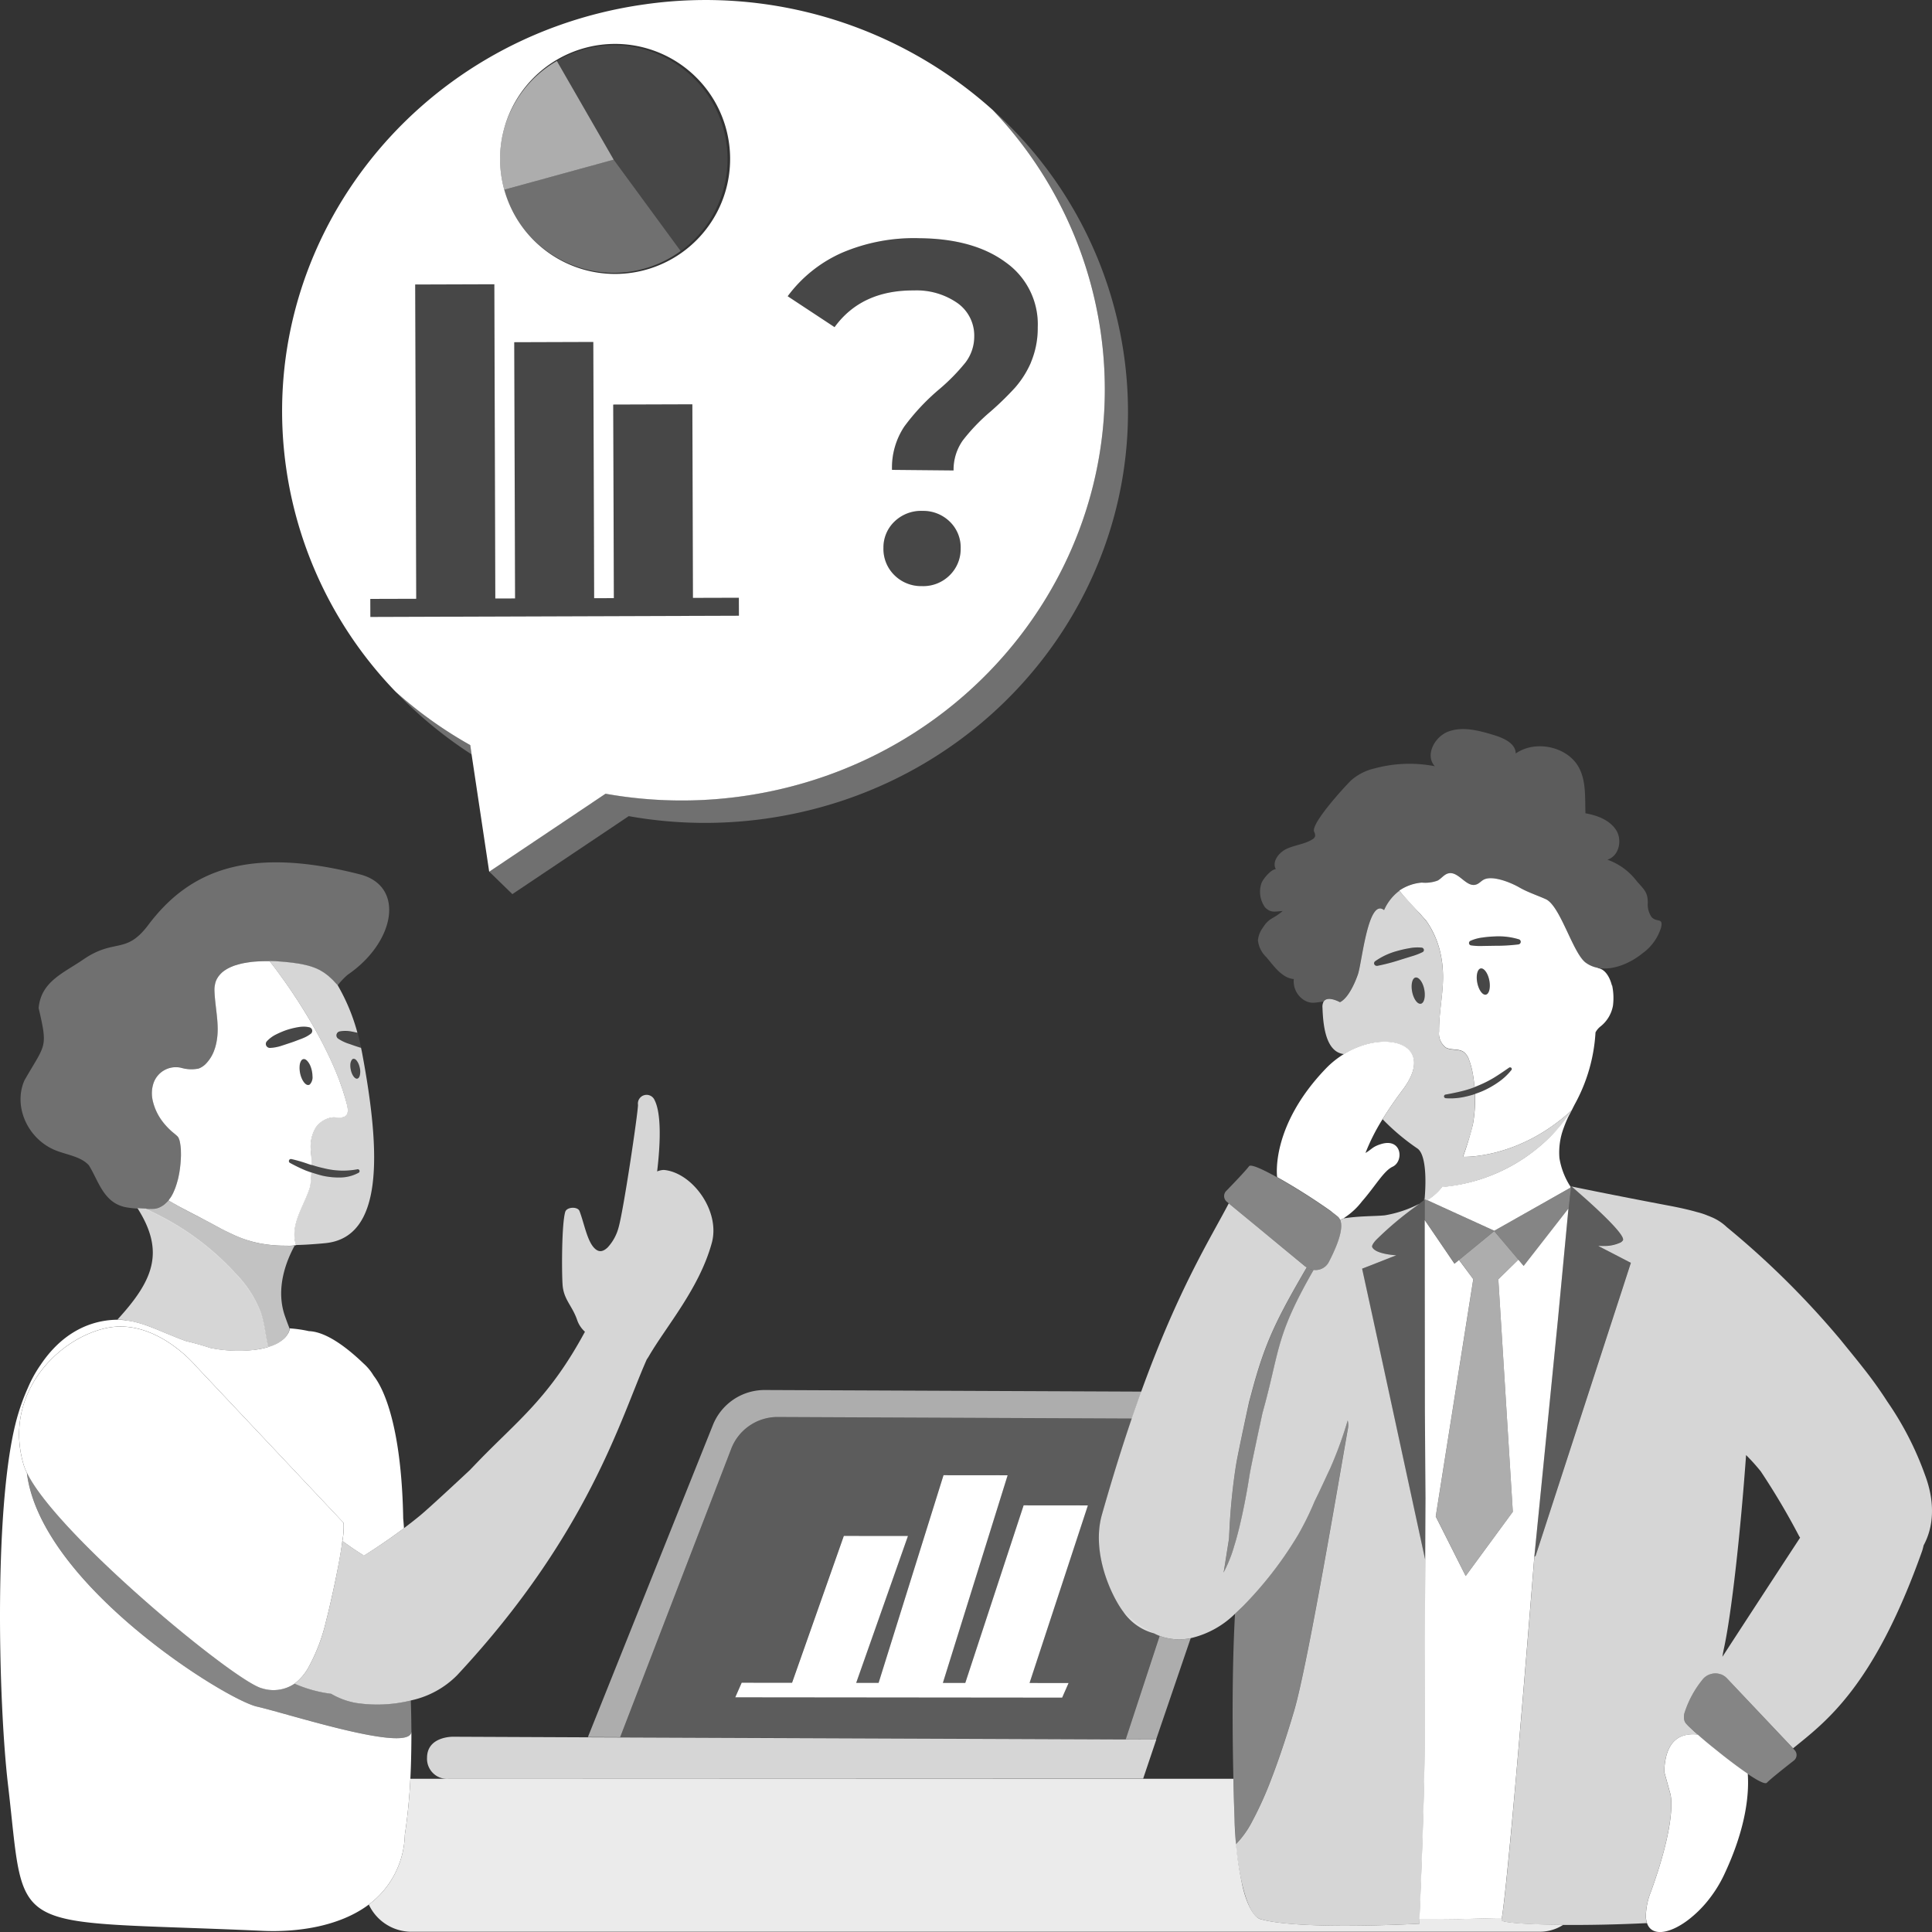 <svg viewBox="0 0 300 300" xmlns="http://www.w3.org/2000/svg"><rect x="0" y="0" width="300" height="300" fill="#333333" stroke="none"/><g fill="#fff"><path d="m 219.82 151.79 c -.52 .1 -.76 1.09 -.53 2.22 s .82 1.95 1.34 1.85 .76 -1.09 .53 -2.22 -.82 -1.95 -1.34 -1.85 z" opacity=".1"/><path d="m 221.09 147.57 a .37 .37 0 0 0 -.32 -.42 h -.01 a 6.54 6.54 0 0 0 -1.92 .09 17.69 17.69 0 0 0 -1.86 .43 10.8 10.8 0 0 0 -3.45 1.59 .41 .41 0 0 0 -.16 .38 .42 .42 0 0 0 .49 .34 29.18 29.18 0 0 0 3.55 -.94 l 1.74 -.53 a 10.06 10.06 0 0 0 1.73 -.66 .39 .39 0 0 0 .21 -.28 z" opacity=".1"/><path d="m 235.85 145.86 a 10.84 10.84 0 0 0 -3.78 -.45 17.26 17.26 0 0 0 -1.9 .17 6.51 6.51 0 0 0 -1.85 .51 .39 .39 0 0 0 -.22 .28 .37 .37 0 0 0 .31 .43 h .01 a 10.08 10.08 0 0 0 1.85 .09 l 1.82 -.03 a 29.17 29.17 0 0 0 3.67 -.21 .43 .43 0 0 0 .33 -.26 .4 .4 0 0 0 -.22 -.52 z" opacity=".1"/><path d="m 227.13 169.39 c -.87 .23 -1.75 .4 -2.66 .56 a .29 .29 0 0 0 .02 .57 10.1 10.1 0 0 0 2.86 -.2 14.41 14.41 0 0 0 1.66 -.45 c .37 -.12 .73 -.25 1.09 -.41 a 14.16 14.16 0 0 0 2.5 -1.39 9.34 9.34 0 0 0 2.07 -1.92 .25 .25 0 0 0 -.04 -.35 l -.01 -.01 a .28 .28 0 0 0 -.32 0 c -.75 .52 -1.48 1.03 -2.25 1.5 a 17.84 17.84 0 0 1 -2.39 1.22 c -.24 .1 -.48 .2 -.72 .29 a 18.13 18.13 0 0 1 -1.81 .59 z" opacity=".1"/><path d="m 229.92 150.38 c -.52 .1 -.76 1.09 -.53 2.22 s .82 1.95 1.34 1.85 .76 -1.09 .53 -2.22 -.83 -1.95 -1.34 -1.85 z" opacity=".1"/><path d="m 233.16 298.14 c .02 -.09 .04 -.2 .06 -.32 q -3.18 .07 -6.78 .17 c -2.15 -.03 -4.14 -.04 -6.01 -.05 -.02 .49 -.03 .77 -.03 .77 s -18.7 1.05 -24.71 -.72 c -1.07 -.32 -2.19 -2.49 -2.81 -5.39 a 53.88 53.88 0 0 1 -1.18 -10.19 c -.06 -1.67 -.13 -3.78 -.18 -6.2 h -127.8 a 87 87 0 0 1 -.86 8.71 13.97 13.97 0 0 1 -5.59 10.82 7.32 7.32 0 0 0 6.43 4.22 h 175.43 a 6.72 6.72 0 0 0 3.62 -1.08 c -5.67 -.05 -9.67 -.34 -9.59 -.74 z" opacity=".9"/><path d="m 170.86 51.19 a 62.95 62.95 0 0 0 -16.7 -34.1 66.74 66.74 0 0 0 -54.15 -16.4 c -35.9 5.08 -60.74 37.52 -55.51 72.43 a 62.79 62.79 0 0 0 16.93 34.29 65.43 65.43 0 0 0 11.59 8.29 l .21 1.46 2.73 18.19 v .01 l 18.07 -12.11 a 67.25 67.25 0 0 0 21.31 .38 c 35.9 -5.1 60.75 -37.53 55.52 -72.44 z m -92.9 -29.82 v -.02 c .03 -.15 .07 -.31 .1 -.46 .06 -.25 .11 -.49 .18 -.74 .02 -.06 .03 -.13 .05 -.2 a 17.86 17.86 0 1 1 -.33 1.43 z m -20.45 74.43 l -.01 -2.8 7.13 -.02 -.16 -48.8 12.29 -.04 .15 48.8 3.07 -.01 -.13 -39.79 12.28 -.04 .13 39.79 3.06 -.01 -.1 -30.06 12.29 -.04 .09 30.06 7.13 -.02 .01 2.79 z m 89.93 -6.45 a 5.8 5.8 0 0 1 -4.28 1.66 5.87 5.87 0 0 1 -4.31 -1.73 5.7 5.7 0 0 1 -1.67 -4.2 5.56 5.56 0 0 1 1.74 -4.12 5.95 5.95 0 0 1 4.35 -1.63 5.89 5.89 0 0 1 4.24 1.7 5.56 5.56 0 0 1 1.66 4.16 5.69 5.69 0 0 1 -1.73 4.16 z m 12.65 -33.08 a 14.94 14.94 0 0 1 -2.49 3.94 47.06 47.06 0 0 1 -3.8 3.7 29.39 29.39 0 0 0 -4.3 4.48 7.86 7.86 0 0 0 -1.43 4.66 l -9.56 -.09 a 11.53 11.53 0 0 1 1.91 -6.73 33.96 33.96 0 0 1 5.43 -5.79 30.49 30.49 0 0 0 4.07 -4.15 6.66 6.66 0 0 0 1.36 -4.02 6.19 6.19 0 0 0 -2.52 -5.15 11.07 11.07 0 0 0 -6.84 -2.02 q -8.14 -.06 -12.33 5.7 l -7.28 -4.8 a 21.09 21.09 0 0 1 8.41 -6.74 28.45 28.45 0 0 1 12.08 -2.27 q 8.44 .08 13.41 3.78 a 11.77 11.77 0 0 1 4.93 10.1 13.65 13.65 0 0 1 -1.06 5.4 z"/><path d="m 61.43 107.41 a 65.66 65.66 0 0 0 11.81 9.74 l -.22 -1.45 a 66.24 66.24 0 0 1 -11.59 -8.29 z" opacity=".3"/><path d="m 115.35 123.62 a 67.33 67.33 0 0 1 -21.32 -.38 l -18.07 12.1 3.6 3.5 18.07 -12.11 a 67.33 67.33 0 0 0 21.32 .38 c 35.89 -5.09 60.74 -37.52 55.51 -72.44 a 63.09 63.09 0 0 0 -20.31 -37.6 62.89 62.89 0 0 1 16.71 34.09 c 5.23 34.94 -19.62 67.37 -55.51 72.46 z" opacity=".3"/><path d="m 143.26 79.33 a 5.94 5.94 0 0 0 -4.35 1.62 5.56 5.56 0 0 0 -1.73 4.13 5.68 5.68 0 0 0 1.66 4.2 5.85 5.85 0 0 0 4.32 1.73 5.76 5.76 0 0 0 4.27 -1.66 5.68 5.68 0 0 0 1.73 -4.17 5.57 5.57 0 0 0 -1.66 -4.16 5.85 5.85 0 0 0 -4.24 -1.69 z" opacity=".1"/><path d="m 141.9 45.11 a 11 11 0 0 1 6.84 2.02 6.15 6.15 0 0 1 2.52 5.15 6.58 6.58 0 0 1 -1.35 4.02 29.8 29.8 0 0 1 -4.07 4.14 34.21 34.21 0 0 0 -5.44 5.79 11.6 11.6 0 0 0 -1.9 6.73 l 9.57 .08 a 7.85 7.85 0 0 1 1.43 -4.66 28.9 28.9 0 0 1 4.3 -4.48 48.25 48.25 0 0 0 3.8 -3.7 14.91 14.91 0 0 0 2.49 -3.93 13.51 13.51 0 0 0 1.06 -5.41 11.77 11.77 0 0 0 -4.92 -10.1 q -4.98 -3.7 -13.42 -3.77 a 28.46 28.46 0 0 0 -12.08 2.27 21.17 21.17 0 0 0 -8.43 6.74 l 7.27 4.81 q 4.19 -5.77 12.33 -5.7 z" opacity=".1"/><path d="m 114.76 95.62 l -57.25 .19 -.01 -2.8 7.12 -.02 -.15 -48.8 12.28 -.04 .16 48.8 3.07 -.01 -.13 -39.79 12.3 -.04 .13 39.79 3.05 -.01 -.1 -30.06 12.29 -.04 .09 30.06 7.14 -.02 z" opacity=".1"/></g><path d="m 107.62 92.83 l -12.29 .04" fill="none"/><g fill="#fff"><path d="m 86.47 9.47 l 8.81 15.32 10.41 14.2 a 17.67 17.67 0 0 0 -7.87 -31.78 17.32 17.32 0 0 0 -11.35 2.27" opacity=".1"/><path d="m 78.29 29.46 a 17.66 17.66 0 0 0 27.4 9.52 l -10.41 -14.2 z" opacity=".3"/><path d="m 86.47 9.47 a 17.66 17.66 0 0 0 -8.18 10.47 c -.02 .07 -.04 .13 -.05 .2 -.07 .24 -.12 .49 -.18 .74 -.03 .16 -.07 .31 -.1 .47 v .01 a 17.75 17.75 0 0 0 .34 8.1 l 16.99 -4.67 z" opacity=".6"/><path d="m 180.07 254.02 l -5.27 16.07 4.72 .02 5.37 -15.73 a 8.76 8.76 0 0 1 -4.82 -.36 z" opacity=".6"/><path d="m 113.5 225.08 a 7.7 7.7 0 0 1 7.16 -5.05 l 55.11 .24 q .74 -2.18 1.47 -4.18 l -58.5 -.25 a 8.65 8.65 0 0 0 -8.05 5.46 l -19.4 48.43 5.01 .02 z" opacity=".6"/><path d="m 113.5 225.09 l -17.2 44.68 78.5 .31 5.26 -16.08 a 17.74 17.74 0 0 1 -5.61 -3.73 c -1.82 -2.4 -5 -9.14 -3.32 -15.1 1.58 -5.6 3.13 -10.52 4.62 -14.9 l -55.11 -.24 a 7.7 7.7 0 0 0 -7.14 5.06 z m 52.44 36.24 l -1.01 2.27 -50.76 -.05 1.01 -2.27 m 53.75 -27.57 l -9.07 27.62 -9.97 -.01 9.07 -27.62 z m -32.5 27.59 l 10.08 -32.28 9.97 .01 -10.08 32.28 m -15.37 -22.87 l 9.97 .01 -8.06 22.85 -9.97 -.01 z" opacity=".2"/><path d="m 174.83 270.1 l -78.51 -.31 -5.01 -.02 -20.91 -.09 s -4.09 -.11 -4.09 3.28 a 3.12 3.12 0 0 0 2.97 3.26 3.17 3.17 0 0 0 .34 0 l 105.78 -.04 h 2.11 l 1.06 -3.15 .98 -2.91 z" opacity=".8"/><path d="m 159.87 261.33 l 6.06 .01 -1 2.27 -50.76 -.05 1 -2.27 7.82 .01 8.04 -22.81 9.96 .01 -8.04 22.81 h 3.48 l 10.08 -32.25 9.96 .01 -10.06 32.25 h 3.48 l 9.06 -27.58 9.98 .01 z"/><path d="m 52.79 160.21 a .64 .64 0 0 0 -.39 .25 .61 .61 0 0 0 .12 .85 l .02 .02 h .01 a 6.69 6.69 0 0 0 1.53 .75 c .52 .17 1.04 .37 1.56 .53 .15 .05 .3 .09 .45 .13 -.17 -.8 -.35 -1.58 -.55 -2.32 -.31 -.08 -.63 -.14 -.94 -.2 a 5.07 5.07 0 0 0 -1.81 -.01 z" opacity=".1"/><path d="m 48.2 165.53 a 2.65 2.65 0 0 0 -.43 -.72 1.27 1.27 0 0 0 -.28 -.26 .55 .55 0 0 0 -.39 -.09 .53 .53 0 0 0 -.32 .23 1.69 1.69 0 0 0 -.25 .8 3.67 3.67 0 0 0 .01 .74 c .01 .13 .04 .27 .06 .41 a 3.97 3.97 0 0 0 .4 1.09 c .27 .5 .62 .8 .94 .74 a .43 .43 0 0 0 .18 -.08 1.61 1.61 0 0 0 .41 -1.31 4.37 4.37 0 0 0 -.32 -1.56 z" opacity=".1"/><path d="m 22.64 187.7 c .43 .01 .88 0 1.33 -.01 a 2.82 2.82 0 0 0 .7 -.16 c .08 -.03 .16 -.07 .23 -.11 a 3.32 3.32 0 0 0 .39 -.22 c .09 -.06 .17 -.12 .26 -.19 q .15 -.13 .3 -.27 a 2.92 2.92 0 0 0 .25 -.26 c .09 -.11 .18 -.23 .26 -.35 .07 -.09 .14 -.18 .2 -.28 a 7.47 7.47 0 0 0 .36 -.66 c .06 -.12 .11 -.25 .16 -.37 s .12 -.27 .17 -.42 .1 -.28 .14 -.42 .09 -.28 .13 -.43 .08 -.28 .12 -.43 .07 -.32 .11 -.48 c .03 -.13 .06 -.26 .08 -.39 .05 -.28 .09 -.55 .13 -.83 .02 -.13 .03 -.26 .04 -.38 .02 -.17 .04 -.34 .05 -.51 .01 -.13 .02 -.25 .03 -.37 .01 -.17 .02 -.34 .02 -.5 0 -.11 .01 -.22 .01 -.33 q 0 -.31 -.01 -.6 v -.16 c -.01 -.24 -.03 -.46 -.06 -.67 -.01 -.07 -.02 -.12 -.03 -.19 -.02 -.14 -.05 -.28 -.07 -.4 -.01 -.06 -.03 -.12 -.04 -.18 a 2.93 2.93 0 0 0 -.1 -.3 c -.02 -.04 -.03 -.09 -.05 -.12 a .93 .93 0 0 0 -.18 -.27 c -.19 -.18 -.4 -.36 -.6 -.52 a 10.28 10.28 0 0 1 -1.12 -1.06 9.05 9.05 0 0 1 -.72 -.88 8.48 8.48 0 0 1 -1.39 -3.02 5.26 5.26 0 0 1 -.1 -.54 5.09 5.09 0 0 1 -.03 -1.06 4.55 4.55 0 0 1 .18 -.99 3.66 3.66 0 0 1 4.37 -2.57 5.62 5.62 0 0 0 2.7 .11 3.08 3.08 0 0 0 1.23 -.86 5.81 5.81 0 0 0 1.14 -1.85 7.79 7.79 0 0 0 .4 -1.41 10.81 10.81 0 0 0 .18 -2.2 c -.03 -1.95 -.45 -3.87 -.5 -5.81 a 4.39 4.39 0 0 1 .03 -.61 c .01 -.06 .02 -.11 .03 -.17 a 3.66 3.66 0 0 1 .09 -.42 c .01 -.05 .03 -.1 .04 -.14 a 3.43 3.43 0 0 1 .21 -.48 c .02 -.03 .03 -.05 .05 -.08 a 3.47 3.47 0 0 1 .24 -.36 c .03 -.04 .07 -.08 .1 -.12 a 4 4 0 0 1 .28 -.3 c .03 -.03 .06 -.06 .08 -.08 a 4.45 4.45 0 0 1 .42 -.33 c .04 -.03 .08 -.05 .11 -.07 q .18 -.12 .38 -.23 c .05 -.03 .1 -.05 .14 -.08 .16 -.08 .31 -.15 .48 -.22 l .05 -.02 c .19 -.08 .38 -.14 .58 -.21 l .14 -.04 c .16 -.05 .33 -.1 .5 -.14 l .14 -.04 c .43 -.1 .89 -.18 1.35 -.24 l .12 -.01 q .33 -.04 .66 -.07 h .05 c .5 -.04 1 -.06 1.5 -.07 h .78 c .45 .01 .9 .02 1.33 .05 l .1 .01 c .18 .01 .36 .02 .54 .04 l .08 .01 c .41 .03 .79 .07 1.15 .11 l .09 .01 c .14 .02 .28 .03 .41 .05 l .14 .02 .33 .05 .12 .02 .4 .06 q .34 .06 .65 .13 l .08 .02 c .18 .04 .35 .08 .51 .12 .09 .02 .17 .05 .25 .07 s .2 .06 .3 .09 c .06 .02 .11 .04 .17 .06 .11 .04 .23 .08 .33 .12 .05 .02 .09 .04 .14 .06 .1 .04 .21 .09 .31 .13 l .12 .06 c .1 .05 .2 .09 .29 .14 .05 .02 .09 .05 .13 .08 .08 .05 .16 .09 .24 .14 .05 .03 .1 .06 .14 .09 .07 .04 .13 .09 .2 .13 l .12 .09 c .06 .05 .13 .09 .19 .14 .04 .03 .08 .06 .11 .09 .06 .05 .12 .1 .17 .14 l .09 .09 c .06 .05 .12 .1 .17 .15 .03 .03 .06 .06 .09 .08 .06 .05 .11 .11 .16 .16 l .04 .04 .2 .2 .06 .06 c .2 .21 .39 .41 .58 .61 l .03 .03 .01 .01 a 11 11 0 0 1 1.57 -1.66 c 7.35 -5.02 8.97 -13.76 1.88 -15.58 -17.22 -4.41 -26.42 -.69 -32.85 7.85 -3.53 4.7 -5.23 1.98 -10.2 5.44 -3.06 2.08 -6.47 3.4 -6.83 7.48 1.47 6.3 1.06 5.51 -2.2 11.21 -1.8 4.07 .53 9.21 4.94 10.92 1.76 .68 3.86 .94 5.06 2.28 1.5 2.39 2.24 5.78 5.68 6.5 a 15.5 15.5 0 0 0 1.89 .22 c .41 .03 .86 .05 1.32 .06 z" opacity=".3"/><path d="m 46.76 161.33 c .13 -.05 .26 -.1 .39 -.16 a 4.88 4.88 0 0 0 1.13 -.65 h .01 a .57 .57 0 0 0 .12 -.14 .56 .56 0 0 0 -.15 -.76 .59 .59 0 0 0 -.21 -.1 3.64 3.64 0 0 0 -.47 -.08 3.86 3.86 0 0 0 -.46 -.02 5.55 5.55 0 0 0 -.89 .09 12.64 12.64 0 0 0 -1.72 .43 13.64 13.64 0 0 0 -1.63 .69 4.88 4.88 0 0 0 -1.44 1.07 .61 .61 0 0 0 -.15 .42 .6 .6 0 0 0 .06 .24 .64 .64 0 0 0 .6 .36 h .01 a 6.75 6.75 0 0 0 1.69 -.31 c .52 -.17 1.05 -.33 1.57 -.5 s 1.02 -.39 1.54 -.58 z" opacity=".1"/><path d="m 55.48 167.47 a .44 .44 0 0 0 .29 -.25 .88 .88 0 0 0 .07 -.14 2.47 2.47 0 0 0 .03 -1.28 c -.02 -.11 -.05 -.21 -.08 -.31 s -.06 -.19 -.1 -.28 a 2.25 2.25 0 0 0 -.25 -.46 1.32 1.32 0 0 0 -.14 -.17 .52 .52 0 0 0 -.44 -.19 .37 .37 0 0 0 -.13 .06 .51 .51 0 0 0 -.11 .12 1.04 1.04 0 0 0 -.16 .37 2.28 2.28 0 0 0 -.05 .51 3.15 3.15 0 0 0 .07 .61 c .17 .86 .62 1.48 1 1.41 z" opacity=".1"/><path d="m 62.86 284.91 a 86.44 86.44 0 0 0 .86 -8.71 c .22 -4.03 .15 -9.22 .16 -7.36 .02 3.53 -19.01 -2.71 -23.98 -3.84 -4.9 -1.11 -33.63 -18.99 -35.73 -36.32 a 8.43 8.43 0 0 1 -.5 -1.22 c -3.23 -10.92 5.23 -19.63 12.86 -21.25 s 13.86 5.87 13.86 5.87 l 22.97 24.39 a 12.62 12.62 0 0 1 -.19 2.82 c 1.01 .73 2.04 1.45 3.1 2.11 .08 .06 .16 .12 .24 .17 2.12 -1.34 4.2 -2.76 6.22 -4.27 -.03 -.48 -.07 -.98 -.12 -1.52 -.32 -17.63 -4.44 -21.87 -4.62 -22.2 a 7.95 7.95 0 0 0 -1.53 -1.85 c -1.78 -1.71 -5.42 -4.93 -8.49 -5.03 a 19.84 19.84 0 0 0 -2.97 -.43 v .05 a .41 .41 0 0 1 -.01 .06 l -.01 .04 c -.01 .03 -.02 .06 -.03 .1 a .18 .18 0 0 1 -.01 .05 c -.02 .06 -.04 .12 -.06 .18 l -.02 .05 c -.02 .05 -.05 .11 -.08 .17 -.01 .03 -.03 .06 -.05 .08 -.03 .05 -.06 .11 -.1 .17 -.02 .03 -.04 .06 -.06 .09 -.05 .07 -.11 .15 -.17 .23 -.01 .01 -.02 .03 -.03 .04 -.08 .09 -.16 .18 -.26 .27 -.03 .03 -.07 .06 -.1 .09 -.07 .06 -.15 .13 -.23 .19 -.04 .03 -.09 .07 -.14 .1 -.09 .07 -.19 .13 -.3 .2 -.05 .03 -.09 .06 -.13 .08 -.15 .09 -.32 .18 -.5 .26 -.04 .02 -.09 .04 -.13 .06 q -.21 .09 -.45 .18 l .05 -.02 c -.02 .01 -.05 .02 -.07 .02 l -.14 .05 -.09 .03 c -.08 .03 -.14 .05 -.22 .08 v -.01 l -.09 .03 c -.08 .02 -.15 .05 -.23 .07 -.2 .05 -.42 .1 -.64 .15 -.1 .02 -.18 .04 -.28 .06 -.24 .04 -.5 .08 -.76 .11 -.11 .01 -.2 .03 -.31 .04 -.38 .04 -.78 .08 -1.21 .1 a 22.32 22.32 0 0 1 -5.47 -.41 c -1.21 -.4 -2.48 -.76 -3.77 -1.06 q -.76 -.27 -1.48 -.56 l -.11 -.04 c -.61 -.25 -1.2 -.49 -1.78 -.73 -1.14 -.48 -2.23 -.93 -3.32 -1.29 -.03 -.01 -.06 -.02 -.09 -.03 -.35 -.11 -.69 -.2 -1.04 -.29 -.09 -.02 -.17 -.05 -.26 -.07 -.32 -.07 -.64 -.12 -.96 -.17 -.12 -.02 -.24 -.05 -.36 -.06 -.3 -.04 -.6 -.05 -.9 -.06 -.2 -.01 -.4 -.03 -.61 -.02 -4.24 .12 -8.49 2.19 -11.73 7.07 -.04 .06 -.08 .11 -.12 .17 l -.04 .06 a 19.71 19.71 0 0 0 -1.76 3.25 33.14 33.14 0 0 0 -1.5 4.02 c -3.91 12.83 -3.1 44.89 -1.6 57.61 2.82 24.04 -.77 20.89 39.59 22.71 5.13 .23 11.79 -.59 16.45 -4.09 a 13.97 13.97 0 0 0 5.58 -10.82 z"/><path d="m 44.1 193.43 c -.19 0 -.37 -.01 -.55 -.01 -.25 -.01 -.5 -.03 -.74 -.04 -.15 -.01 -.3 -.02 -.45 -.03 q -.54 -.05 -1.05 -.12 c -.13 -.02 -.25 -.04 -.37 -.06 -.22 -.04 -.44 -.07 -.65 -.11 -.14 -.03 -.28 -.06 -.42 -.09 -.18 -.04 -.36 -.08 -.54 -.13 -.14 -.04 -.28 -.07 -.41 -.11 -.17 -.05 -.34 -.1 -.51 -.16 -.13 -.04 -.26 -.08 -.39 -.13 q -.26 -.09 -.52 -.19 c -.11 -.04 -.23 -.08 -.34 -.13 q -.41 -.16 -.8 -.34 c -.09 -.04 -.18 -.08 -.27 -.13 -.19 -.09 -.38 -.18 -.58 -.27 -.12 -.06 -.24 -.12 -.37 -.18 l -.5 -.25 c -.13 -.07 -.26 -.14 -.39 -.2 l -.52 -.28 -.46 -.25 -.72 -.39 c -.33 -.18 -.68 -.36 -1.04 -.55 -1.36 -.71 -2.7 -1.38 -4.03 -2.12 -.04 -.02 -.08 -.05 -.12 -.07 -.38 -.21 -.77 -.43 -1.14 -.65 l -.08 -.02 c -.02 .02 -.04 .04 -.06 .07 -.08 .09 -.16 .18 -.25 .26 s -.2 .19 -.3 .27 c -.08 .07 -.17 .13 -.26 .19 a 3.1 3.1 0 0 1 -.39 .22 c -.08 .04 -.15 .08 -.23 .11 a 2.78 2.78 0 0 1 -.7 .16 c -.45 .02 -.9 .02 -1.33 .01 .61 .32 1.23 .62 1.84 .92 a 41.61 41.61 0 0 1 12.2 9.25 17.43 17.43 0 0 1 3.84 6.01 c .57 1.72 .7 3.54 1.13 5.3 v .01 c .16 -.05 .32 -.1 .47 -.15 s .3 -.12 .45 -.18 c .04 -.02 .09 -.04 .13 -.06 .18 -.08 .34 -.17 .5 -.26 .05 -.03 .09 -.06 .13 -.08 .1 -.06 .2 -.13 .3 -.2 l .14 -.1 c .08 -.06 .16 -.13 .23 -.19 .03 -.03 .07 -.06 .1 -.09 a 2.91 2.91 0 0 0 .26 -.27 l .03 -.04 c .06 -.08 .12 -.15 .17 -.23 .02 -.03 .04 -.06 .06 -.09 .04 -.06 .07 -.11 .1 -.17 .02 -.03 .03 -.06 .05 -.08 .03 -.06 .06 -.11 .08 -.17 .01 -.02 .02 -.03 .02 -.05 .03 -.07 .05 -.13 .06 -.18 0 -.02 .01 -.03 .01 -.05 .01 -.04 .02 -.07 .03 -.1 l .01 -.04 c .01 -.03 .01 -.05 .01 -.06 v -.05 c -.26 -.66 -.51 -1.34 -.76 -2.05 -1.43 -4.23 .24 -8.45 1.53 -10.82 h -.31 q -.31 .01 -.61 .01 z" opacity=".7"/><path d="m 19.86 205.08 c .32 .05 .64 .1 .96 .17 .09 .02 .17 .05 .26 .07 .35 .09 .7 .18 1.04 .29 l .09 .03 c 1.09 .35 2.18 .81 3.32 1.29 .58 .24 1.17 .49 1.78 .73 l .11 .04 c .48 .19 .98 .38 1.48 .56 1.29 .3 2.55 .66 3.77 1.06 a 22.37 22.37 0 0 0 5.47 .41 c .43 -.02 .83 -.05 1.21 -.1 .11 -.01 .2 -.03 .31 -.05 .26 -.03 .52 -.07 .76 -.11 .1 -.02 .19 -.04 .28 -.06 .22 -.05 .44 -.09 .64 -.15 .08 -.02 .16 -.05 .23 -.07 l .09 -.03 v -.01 c -.43 -1.76 -.56 -3.58 -1.13 -5.3 a 17.44 17.44 0 0 0 -3.84 -6.01 41.62 41.62 0 0 0 -12.2 -9.25 c -.61 -.31 -1.24 -.6 -1.84 -.92 a .1 .1 0 0 1 .02 0 c -.46 -.01 -.91 -.03 -1.32 -.06 4.3 6.76 2.47 11.21 -3.12 17.3 .12 0 .25 .02 .37 .02 .3 .01 .61 .02 .9 .06 .12 .05 .24 .07 .36 .09 z" opacity=".8"/><path d="m 45.98 193.35 a 5.18 5.18 0 0 1 -.26 -1.37 c -.1 -2.24 1.1 -4.27 1.96 -6.38 a 14.49 14.49 0 0 0 .51 -1.43 c .08 -.74 .14 -1.35 .17 -2.1 -.29 -.1 -.58 -.2 -.87 -.31 a 24.81 24.81 0 0 1 -2.41 -1.16 l -.04 -.02 a .32 .32 0 0 1 .21 -.6 22.39 22.39 0 0 1 2.61 .76 c .17 .06 .34 .11 .52 .16 0 -.39 -.01 -.82 -.03 -1.33 -.03 -.27 -.05 -.55 -.07 -.82 a 5.78 5.78 0 0 1 .8 -3.73 3.84 3.84 0 0 1 2.25 -1.46 c .81 -.19 1.75 .25 2.39 -.32 .49 -.43 .24 -1.43 .1 -1.95 -.17 -.66 -.38 -1.33 -.6 -2.02 q -.27 -.81 -.58 -1.65 c -.56 -1.47 -1.23 -2.98 -1.98 -4.5 -.05 -.09 -.09 -.18 -.13 -.27 s -.1 -.19 -.14 -.28 q -.42 -.83 -.87 -1.66 c -1.03 -1.91 -2.17 -3.8 -3.34 -5.61 -.18 -.28 -.37 -.56 -.55 -.84 q -1.01 -1.52 -2.04 -2.93 c -.57 -.79 -1.15 -1.56 -1.72 -2.28 h -.78 c -.5 .01 -1.01 .03 -1.51 .07 h -.05 c -.22 .02 -.44 .04 -.66 .07 l -.12 .02 c -.46 .06 -.92 .14 -1.35 .24 l -.14 .04 c -.17 .04 -.34 .09 -.5 .14 l -.14 .04 c -.2 .06 -.4 .13 -.58 .21 l -.05 .02 a 5.25 5.25 0 0 0 -.48 .22 c -.05 .03 -.1 .05 -.15 .08 -.13 .07 -.26 .15 -.38 .23 -.04 .02 -.08 .05 -.11 .07 a 4.91 4.91 0 0 0 -.42 .33 c -.03 .03 -.06 .06 -.08 .08 a 4.01 4.01 0 0 0 -.28 .3 c -.03 .04 -.07 .08 -.1 .12 a 3.65 3.65 0 0 0 -.24 .36 c -.02 .03 -.03 .05 -.05 .08 a 3.37 3.37 0 0 0 -.21 .48 c -.02 .05 -.03 .09 -.04 .14 a 3.66 3.66 0 0 0 -.09 .42 c -.01 .06 -.02 .11 -.03 .17 a 4.09 4.09 0 0 0 -.03 .61 c .06 1.94 .47 3.87 .5 5.81 a 10.74 10.74 0 0 1 -.18 2.2 7.79 7.79 0 0 1 -.4 1.41 5.81 5.81 0 0 1 -1.14 1.85 3.08 3.08 0 0 1 -1.23 .86 5.61 5.61 0 0 1 -2.7 -.11 3.66 3.66 0 0 0 -4.37 2.57 4.67 4.67 0 0 0 -.18 .99 5.09 5.09 0 0 0 .03 1.06 5.29 5.29 0 0 0 .1 .54 8.48 8.48 0 0 0 1.39 3.02 9.62 9.62 0 0 0 .72 .88 10.19 10.19 0 0 0 1.12 1.06 c .21 .17 .41 .34 .6 .52 a .98 .98 0 0 1 .18 .27 c .02 .04 .03 .08 .05 .12 .04 .1 .07 .2 .1 .3 .02 .06 .03 .11 .04 .18 .03 .12 .05 .26 .07 .4 .01 .06 .02 .12 .03 .19 .03 .21 .05 .43 .06 .67 v .16 q .01 .29 .01 .6 c 0 .11 0 .22 -.01 .32 0 .17 -.01 .33 -.02 .5 -.01 .12 -.02 .25 -.03 .37 -.01 .17 -.03 .34 -.05 .51 -.01 .13 -.03 .25 -.04 .38 -.04 .27 -.08 .55 -.13 .83 -.02 .13 -.06 .26 -.08 .39 -.03 .16 -.07 .33 -.11 .49 -.04 .14 -.08 .29 -.12 .43 s -.08 .29 -.13 .43 -.09 .28 -.14 .42 -.11 .28 -.17 .42 -.1 .25 -.16 .37 q -.16 .34 -.36 .66 c -.06 .1 -.13 .19 -.2 .28 s -.12 .18 -.19 .27 c .4 .24 .81 .47 1.21 .69 .04 .02 .08 .05 .12 .07 1.33 .73 2.68 1.4 4.03 2.12 .36 .19 .7 .37 1.04 .55 l .72 .39 .46 .25 c .18 .09 .35 .19 .52 .28 .13 .07 .26 .14 .39 .2 .17 .09 .33 .17 .5 .25 l .37 .18 c .19 .09 .39 .18 .58 .27 .09 .04 .18 .09 .27 .13 q .4 .18 .8 .34 c .11 .05 .22 .09 .34 .13 .17 .07 .34 .13 .52 .19 .13 .04 .26 .09 .39 .13 .17 .05 .34 .1 .51 .15 .14 .04 .27 .08 .41 .11 .18 .05 .36 .09 .54 .13 l .42 .09 c .21 .04 .43 .08 .65 .11 .12 .02 .24 .04 .37 .06 q .51 .07 1.05 .12 c .14 .01 .3 .02 .45 .03 .24 .02 .48 .03 .74 .04 .18 .01 .37 .01 .55 .01 .24 0 .49 .01 .75 .01 a 6.73 6.73 0 0 0 1.12 -.09 z m 2.13 -24.96 a .43 .43 0 0 1 -.18 .08 c -.32 .06 -.66 -.24 -.94 -.74 a 3.95 3.95 0 0 1 -.39 -1.09 c -.03 -.14 -.05 -.27 -.06 -.41 a 3.67 3.67 0 0 1 -.01 -.74 1.69 1.69 0 0 1 .25 -.8 .53 .53 0 0 1 .32 -.23 .55 .55 0 0 1 .39 .09 1.27 1.27 0 0 1 .28 .26 2.65 2.65 0 0 1 .43 .72 4.37 4.37 0 0 1 .32 1.56 1.62 1.62 0 0 1 -.41 1.3 z m -4.47 -5.98 a 6.75 6.75 0 0 1 -1.69 .31 h -.01 a .64 .64 0 0 1 -.6 -.36 .6 .6 0 0 1 -.06 -.24 .61 .61 0 0 1 .15 -.42 4.89 4.89 0 0 1 1.44 -1.07 13.64 13.64 0 0 1 1.63 -.69 12.64 12.64 0 0 1 1.72 -.43 5.55 5.55 0 0 1 .89 -.09 3.86 3.86 0 0 1 .46 .02 3.64 3.64 0 0 1 .47 .08 .59 .59 0 0 1 .21 .1 .55 .55 0 0 1 .15 .16 .55 .55 0 0 1 -.01 .6 .57 .57 0 0 1 -.12 .14 h -.01 a 4.88 4.88 0 0 1 -1.13 .65 c -.13 .06 -.26 .11 -.39 .16 -.52 .19 -1.03 .4 -1.55 .57 s -1.02 .34 -1.55 .51 z"/><path d="m 52.41 152.95 c -.2 -.2 -.39 -.4 -.58 -.61 l -.06 -.06 c -.06 -.07 -.13 -.13 -.2 -.2 l -.04 -.04 -.17 -.16 c -.03 -.03 -.06 -.06 -.09 -.08 -.06 -.05 -.11 -.1 -.17 -.16 l -.09 -.08 c -.06 -.05 -.12 -.1 -.18 -.14 -.04 -.03 -.07 -.06 -.11 -.09 -.06 -.05 -.13 -.09 -.19 -.14 -.04 -.03 -.08 -.06 -.12 -.09 -.06 -.04 -.13 -.09 -.2 -.13 -.05 -.03 -.09 -.06 -.14 -.09 -.08 -.05 -.16 -.09 -.24 -.14 -.04 -.03 -.09 -.05 -.13 -.08 -.09 -.05 -.19 -.1 -.29 -.14 -.04 -.02 -.08 -.04 -.12 -.06 -.1 -.05 -.2 -.09 -.31 -.13 -.05 -.02 -.09 -.04 -.14 -.06 -.1 -.04 -.22 -.08 -.33 -.12 -.06 -.02 -.11 -.04 -.17 -.06 -.09 -.03 -.2 -.06 -.3 -.09 -.08 -.02 -.16 -.05 -.25 -.07 -.16 -.04 -.34 -.08 -.51 -.12 -.03 -.01 -.05 -.01 -.08 -.02 q -.31 -.07 -.65 -.13 c -.12 -.02 -.26 -.04 -.4 -.06 l -.13 -.02 c -.11 -.02 -.22 -.03 -.33 -.05 l -.14 -.02 c -.13 -.02 -.27 -.03 -.41 -.05 l -.09 -.01 c -.36 -.04 -.75 -.08 -1.15 -.11 l -.08 -.01 c -.18 -.01 -.36 -.03 -.54 -.04 l -.1 -.01 c -.43 -.03 -.88 -.04 -1.33 -.05 .57 .73 1.14 1.49 1.72 2.28 .68 .94 1.37 1.92 2.04 2.93 .19 .28 .37 .56 .55 .84 1.18 1.81 2.31 3.7 3.34 5.61 q .45 .83 .87 1.66 c .05 .09 .1 .18 .14 .28 s .09 .18 .13 .27 c .75 1.52 1.42 3.03 1.98 4.5 q .32 .83 .58 1.65 c .23 .68 .43 1.36 .6 2.02 .13 .52 .38 1.52 -.1 1.95 -.64 .57 -1.58 .13 -2.39 .32 a 3.84 3.84 0 0 0 -2.25 1.46 5.77 5.77 0 0 0 -.8 3.73 c .02 .27 .04 .55 .07 .82 .02 .51 .02 .94 .03 1.33 l .08 .02 a 18.9 18.9 0 0 0 1.92 .52 11.97 11.97 0 0 0 5.07 .16 h .01 a .29 .29 0 0 1 .2 .55 6.07 6.07 0 0 1 -2.74 .71 11.77 11.77 0 0 1 -2.8 -.27 c -.57 -.14 -1.12 -.31 -1.67 -.49 l -.1 -.03 c -.03 .76 -.1 1.36 -.17 2.1 a 14.49 14.49 0 0 1 -.51 1.43 c -.86 2.11 -2.06 4.14 -1.96 6.38 a 5.22 5.22 0 0 0 .26 1.37 c .73 -.02 1.46 -.05 2.18 -.1 s 1.43 -.1 2.14 -.17 h .01 c .07 -.01 .13 -.01 .2 -.02 9.06 -.86 8.7 -13.8 5.75 -29.52 -.05 -.28 -.11 -.54 -.17 -.81 -.15 -.04 -.3 -.09 -.45 -.14 -.52 -.16 -1.04 -.36 -1.56 -.53 a 6.69 6.69 0 0 1 -1.53 -.75 l -.01 -.01 a .61 .61 0 0 1 -.16 -.85 l .01 -.02 a .66 .66 0 0 1 .39 -.25 5.09 5.09 0 0 1 1.81 .01 c .32 .06 .63 .13 .94 .2 a 30.44 30.44 0 0 0 -3.1 -7.44 z m 2.05 12.01 a 1.04 1.04 0 0 1 .16 -.37 .51 .51 0 0 1 .11 -.12 .37 .37 0 0 1 .13 -.06 .52 .52 0 0 1 .44 .19 1.32 1.32 0 0 1 .14 .17 2.25 2.25 0 0 1 .25 .46 c .04 .09 .07 .18 .1 .28 s .06 .2 .08 .31 a 2.47 2.47 0 0 1 -.03 1.28 .88 .88 0 0 1 -.07 .14 .44 .44 0 0 1 -.29 .25 c -.38 .07 -.84 -.55 -1.01 -1.39 a 3.15 3.15 0 0 1 -.07 -.61 2.28 2.28 0 0 1 .05 -.53 z" opacity=".8"/><path d="m 55.8 181.84 a .3 .3 0 0 1 -.14 .3 6.09 6.09 0 0 1 -2.74 .71 11.3 11.3 0 0 1 -2.79 -.27 c -.57 -.13 -1.13 -.3 -1.67 -.48 -.03 -.01 -.07 -.03 -.1 -.04 -.29 -.1 -.58 -.19 -.86 -.3 a 24.51 24.51 0 0 1 -2.41 -1.17 l -.04 -.02 a .32 .32 0 0 1 -.14 -.43 .33 .33 0 0 1 .34 -.17 22.09 22.09 0 0 1 2.62 .76 c .17 .05 .34 .1 .51 .16 .03 .01 .05 .01 .08 .02 a 19.28 19.28 0 0 0 1.92 .52 11.86 11.86 0 0 0 5.07 .16 h .01 a .3 .3 0 0 1 .34 .25 z" opacity=".1"/><path d="m 55.25 264.42 a 11.67 11.67 0 0 1 -3.83 -1.42 20.29 20.29 0 0 1 -5.67 -1.57 5.84 5.84 0 0 1 -5.03 .73 c -4.1 -.93 -31.9 -23.86 -36.54 -33.49 2.1 17.34 30.82 35.22 35.72 36.33 4.97 1.12 24 7.36 23.98 3.85 -.01 -1.86 -.04 -3.45 -.09 -4.81 a 21.94 21.94 0 0 1 -8.54 .38 z" opacity=".4"/><path d="m 56.26 241.39 c -1.06 -.67 -2.09 -1.38 -3.1 -2.11 -.17 1.28 -.47 3.1 -.99 5.67 -.3 1.47 -.67 3.17 -1.14 5.17 -.13 .54 -.26 1.06 -.39 1.56 a 28.01 28.01 0 0 1 -2.8 7.34 8.12 8.12 0 0 1 -2.1 2.42 20.29 20.29 0 0 0 5.68 1.57 11.67 11.67 0 0 0 3.84 1.42 21.94 21.94 0 0 0 8.54 -.38 l .1 -.03 a 14.25 14.25 0 0 0 7.06 -3.87 c 20.46 -21.94 25.43 -39.98 29.47 -49.06 .1 -.14 .21 -.31 .33 -.51 2.72 -4.68 7.84 -10.53 9.77 -17.59 1.35 -4.95 -3.03 -10.9 -7.41 -11.32 a 2.77 2.77 0 0 0 -1.08 .23 c .52 -4.33 .67 -8.97 -.39 -11.06 a 1.35 1.35 0 0 0 -2.58 .73 c -.04 1.5 -2.28 16.62 -3.05 19.15 a 7.3 7.3 0 0 1 -1.66 2.98 c -.78 .74 -1.44 .78 -2.12 .05 -1.09 -1.17 -1.53 -3.8 -2.25 -5.69 -.28 -.74 -1.98 -.67 -2.22 .12 -.56 1.9 -.55 9.14 -.42 11.21 .14 2.41 1.48 3.28 2.27 5.58 a 4.3 4.3 0 0 0 1.21 1.82 c -5.57 10.32 -10.44 13.78 -16.65 20.21 l -1.24 1.29 s -6.25 5.85 -7.77 7.09 q -1.2 .98 -2.44 1.91 c -2.02 1.52 -4.1 2.93 -6.22 4.27 -.09 -.06 -.16 -.12 -.25 -.17 z" opacity=".8"/><path d="m 40.71 262.17 a 5.85 5.85 0 0 0 5.03 -.73 8.12 8.12 0 0 0 2.1 -2.42 28.01 28.01 0 0 0 2.8 -7.34 c .13 -.5 .26 -1.01 .39 -1.56 .47 -2 .84 -3.7 1.14 -5.17 .53 -2.57 .83 -4.39 .99 -5.67 a 12.5 12.5 0 0 0 .19 -2.82 l -22.96 -24.37 s -6.24 -7.49 -13.86 -5.87 -16.09 10.32 -12.85 21.25 a 8.19 8.19 0 0 0 .5 1.22 c 4.64 9.62 32.43 32.55 36.53 33.48 z"/><path d="m 243.55 187.64 l -6.96 8.93 -.82 -.97 -3.11 3.05 2.25 36.1 -7.32 9.97 -4.65 -9.24 5.83 -36.85 -2.21 -2.98 -.71 .58 -4.54 -6.66 a .91 .91 0 0 0 -.08 -.11 l .03 29.74 .08 13.41 s -.11 28.55 -.13 38.23 c 0 1.6 -.03 3.44 -.07 5.38 -.17 8.39 -.61 18.86 -.73 21.74 1.87 0 3.86 .02 6.01 .05 q 3.6 -.1 6.78 -.17 c .45 -2.73 1.3 -11.66 2.18 -21.61 1.4 -15.94 2.87 -34.52 2.87 -34.52 l 3.65 -36.66 1.32 -13.92 z"/><path d="m 240.02 139.62 c -1.34 -.6 -2.84 -1.09 -4.1 -1.82 -1.3 -.75 -4.05 -1.87 -5.44 -1.25 -.45 .2 -.76 .63 -1.23 .79 -1.56 .56 -2.75 -2.12 -4.36 -1.72 -.65 .16 -1.06 .79 -1.64 1.11 a 5.48 5.48 0 0 1 -2.47 .32 7.13 7.13 0 0 0 -3.51 1.25 c 1.35 1.63 3.37 3.73 3.45 3.83 .25 .3 .67 .74 .79 .91 a 13.69 13.69 0 0 1 .92 1.52 14.03 14.03 0 0 1 1.08 2.77 16.34 16.34 0 0 1 .54 3.44 v .04 a 18.59 18.59 0 0 1 0 1.89 q -.02 .51 -.07 1.04 c -.19 2.15 -.54 4.28 -.52 6.43 a 2.73 2.73 0 0 0 1.04 2.48 c .82 .46 1.96 .15 2.75 .67 a 2.52 2.52 0 0 1 .87 1.26 11.7 11.7 0 0 1 .54 1.95 c .12 .62 .21 1.29 .27 1.97 .01 .1 .02 .2 .03 .3 .24 -.09 .48 -.19 .72 -.29 a 17.8 17.8 0 0 0 2.39 -1.22 c .76 -.47 1.5 -.98 2.25 -1.5 a .28 .28 0 0 1 .32 0 .25 .25 0 0 1 .06 .35 l -.01 .01 a 9.34 9.34 0 0 1 -2.07 1.92 14.16 14.16 0 0 1 -2.5 1.39 c -.36 .15 -.72 .28 -1.09 .41 a 21.36 21.36 0 0 1 -.33 4.79 q -.64 2.52 -1.52 4.97 s 8.64 .4 16.89 -7.25 q .22 -.45 .46 -.91 a 26.26 26.26 0 0 0 3.22 -11.16 2.89 2.89 0 0 1 .72 -.88 5.3 5.3 0 0 0 1.99 -3.27 9.45 9.45 0 0 0 -.14 -3.2 l -.01 .12 c -.37 -1.5 -1.14 -2.58 -2.13 -2.74 a .38 .38 0 0 1 -.1 -.06 4.55 4.55 0 0 1 -1.84 -.79 c -2.01 -1.46 -3.95 -8.86 -6.22 -9.87 z m -9.29 14.83 c -.52 .1 -1.12 -.73 -1.34 -1.85 s .02 -2.12 .53 -2.22 1.12 .73 1.34 1.85 -.02 2.12 -.54 2.22 z m 5.38 -8.06 a .43 .43 0 0 1 -.33 .26 h -.01 a 29.16 29.16 0 0 1 -3.67 .21 l -1.82 .03 a 10.08 10.08 0 0 1 -1.85 -.09 .37 .37 0 0 1 -.32 -.42 v -.01 a .39 .39 0 0 1 .22 -.28 6.51 6.51 0 0 1 1.85 -.51 17.26 17.26 0 0 1 1.9 -.17 10.85 10.85 0 0 1 3.78 .45 .4 .4 0 0 1 .26 .5 z"/><path d="m 243.86 184.25 l -.01 .18 -11.75 6.64 -.04 .02 -.03 .02 -5.79 -2.64 -4.62 -2.11 a 8.41 8.41 0 0 0 2.3 -2.05 c .05 0 .1 -.01 .15 -.01 a 27.05 27.05 0 0 0 19.75 -11.5 20.36 20.36 0 0 0 -1.01 2.34 10.77 10.77 0 0 0 -.66 4.7 11.52 11.52 0 0 0 1.7 4.4 s .01 0 .01 .01 z"/><path d="m 207.54 155.36 a 5.14 5.14 0 0 1 .52 .24 c 1.35 -.66 2.39 -3.15 2.8 -4.36 .63 -1.85 1.58 -11.92 4.06 -9.94 a 7.49 7.49 0 0 1 2.35 -2.99 c .07 -.05 .15 -.1 .23 -.15 a 6.19 6.19 0 0 1 3.29 -1.11 5.45 5.45 0 0 0 2.47 -.32 c .59 -.32 .99 -.95 1.64 -1.11 1.61 -.4 2.8 2.28 4.36 1.72 .46 -.17 .78 -.59 1.23 -.79 1.39 -.62 4.13 .5 5.44 1.25 1.26 .72 2.77 1.22 4.1 1.82 2.28 1.01 4.21 8.42 6.2 9.88 a 4.55 4.55 0 0 0 1.84 .79 c 2.31 .45 5.03 -.68 6.95 -2.24 a 7.73 7.73 0 0 0 2.91 -4.02 c .37 -1.62 -.69 -.73 -1.48 -1.64 a 3.39 3.39 0 0 1 -.58 -2.18 c 0 -1.84 -.69 -2.13 -1.86 -3.57 a 9.88 9.88 0 0 0 -4.41 -3.15 c 1.81 -.56 2.34 -3.03 1.36 -4.58 s -2.91 -2.3 -4.77 -2.62 c -.09 -2.41 .13 -4.95 -1.01 -7.09 -1.73 -3.25 -6.71 -4.37 -9.82 -2.2 -.01 -1.57 -1.87 -2.4 -3.42 -2.87 -2.26 -.68 -4.71 -1.35 -6.95 -.57 s -3.76 3.73 -2.19 5.42 a 20.61 20.61 0 0 0 -9.28 .32 8.36 8.36 0 0 0 -3.73 1.88 c -1 .98 -6.25 6.7 -5.74 7.96 a 1.19 1.19 0 0 1 .16 .71 .94 .94 0 0 1 -.46 .51 c -1.18 .73 -2.65 .85 -3.91 1.42 s -2.37 2.01 -1.73 3.19 c -.71 -.01 -2 1.5 -2.24 2.2 a 4.15 4.15 0 0 0 .57 3.73 c .87 .87 1.46 .65 2.73 .56 -1.47 1.29 -2.09 1 -3.11 2.64 a 3.86 3.86 0 0 0 -.73 1.92 4.25 4.25 0 0 0 1.31 2.61 c 1.16 1.37 2.42 3.24 4.26 3.4 a 3.45 3.45 0 0 0 1.6 3.27 c 1.14 .69 1.93 .31 3 .23 .41 -.69 1.42 -.42 2.04 -.17 z" opacity=".2"/><path d="m 298.91 229.02 a 48.92 48.92 0 0 0 -5.84 -11.37 63.43 63.43 0 0 0 -3.8 -5.3 c -1.18 -1.51 -2.29 -2.84 -3.44 -4.27 a 133.7 133.7 0 0 0 -17.7 -17.54 7.82 7.82 0 0 0 -2.5 -1.6 c -.05 -.02 -.09 -.04 -.14 -.06 -.09 -.04 -.17 -.07 -.26 -.1 a 11.02 11.02 0 0 0 -1.69 -.56 c -1.21 -.35 -2.69 -.69 -4.57 -1.04 -8.82 -1.67 -14.24 -2.8 -14.92 -2.94 l .24 .21 .17 .15 1.86 1.64 c 2.33 2.09 5.5 5.1 5.7 6.12 a .34 .34 0 0 1 -.01 .23 1.1 1.1 0 0 1 -.35 .33 5.95 5.95 0 0 1 -2.75 .55 c -.44 0 -.75 -.01 -.75 -.01 l .91 .47 1.82 .94 2.35 1.22 -1.48 4.57 -.2 .61 -1.97 6.05 -11.15 34.3 -.18 .09 s -1.46 18.58 -2.87 34.51 c -.87 9.95 -1.72 18.87 -2.18 21.61 -.02 .12 -.04 .22 -.06 .32 -.08 .4 3.92 .7 9.59 .75 3.81 .03 8.38 -.05 12.99 -.28 a 3.67 3.67 0 0 1 -.17 -1.04 10.64 10.64 0 0 1 .78 -3.81 c 4.28 -11.81 3 -15.3 3 -15.3 l -.92 -3.33 c .06 -2.6 .79 -4.95 3 -5.63 a 5.31 5.31 0 0 1 2.21 -.15 c -.29 -.26 -.57 -.5 -.81 -.73 -.13 -.12 -.24 -.23 -.35 -.33 -.28 -.26 -.5 -.49 -.66 -.67 a 1.29 1.29 0 0 1 -.3 -.67 2.52 2.52 0 0 1 .03 -.88 15.64 15.64 0 0 1 2.77 -5.2 2.47 2.47 0 0 1 1.41 -.95 2.44 2.44 0 0 1 .88 -.08 2.57 2.57 0 0 1 .48 .1 c .07 .02 .13 .04 .2 .06 a 2.53 2.53 0 0 1 .85 .57 l 9.82 10.39 .48 .51 c 5.02 -4.1 12.49 -9.45 20 -30.54 .09 -.24 .18 -.59 .27 -.98 1.5 -2.77 1.87 -6.52 .21 -10.94 z m -31.46 28.26 c .08 -.5 .17 -.99 .27 -1.44 1.16 -5.4 2.53 -17.7 3.41 -29.9 a 31.23 31.23 0 0 1 2.27 2.52 110.1 110.1 0 0 1 5.96 10.06 c .05 .09 .11 .17 .16 .25 -3.45 5.26 -8.87 13.57 -12.07 18.5 z" opacity=".8"/><path d="m 227.16 179.64 s 1.18 -3.28 1.53 -4.97 a 21.39 21.39 0 0 0 .32 -4.78 15.69 15.69 0 0 1 -1.65 .44 10.15 10.15 0 0 1 -2.86 .2 .31 .31 0 0 1 -.27 -.24 .29 .29 0 0 1 .24 -.33 h .01 c .9 -.16 1.78 -.34 2.65 -.56 a 16.73 16.73 0 0 0 1.83 -.58 2.83 2.83 0 0 1 -.03 -.29 c -.07 -.68 -.15 -1.35 -.27 -1.97 a 12.42 12.42 0 0 0 -.54 -1.96 2.54 2.54 0 0 0 -.87 -1.25 c -.78 -.51 -1.92 -.21 -2.74 -.66 a 2.72 2.72 0 0 1 -1.05 -2.48 c -.02 -2.16 .33 -4.29 .52 -6.44 .03 -.35 .05 -.7 .07 -1.03 .03 -.66 .02 -1.29 -.01 -1.89 v -.05 a 15.96 15.96 0 0 0 -.53 -3.43 13.58 13.58 0 0 0 -1.08 -2.77 12.81 12.81 0 0 0 -.92 -1.53 c -.17 -.25 -2.75 -3.09 -4.24 -4.74 a 7.5 7.5 0 0 0 -2.35 2.99 c -2.47 -1.98 -3.43 8.09 -4.05 9.94 -.41 1.21 -1.46 3.7 -2.8 4.36 -.01 0 -.22 -.12 -.52 -.24 -.62 -.25 -1.63 -.52 -2.03 .17 a 1.67 1.67 0 0 0 -.17 .86 c .09 2.23 .32 6.96 3.35 7.27 .08 -.05 .16 -.09 .24 -.14 a 14.8 14.8 0 0 1 1.65 -.82 c 6.01 -2.48 12.06 .07 7.2 6.53 -1.27 1.69 -2.28 3.19 -3.1 4.54 a 34.48 34.48 0 0 0 5.41 4.55 c 1.3 .9 1.39 4.75 1.11 7.86 l .41 .19 a 8.43 8.43 0 0 0 2.3 -2.05 c .05 0 .1 -.01 .15 -.01 a 27.31 27.31 0 0 0 14.69 -6.03 c 1.78 -1.46 4.72 -4.4 5.29 -5.9 -8.25 7.64 -16.89 7.24 -16.89 7.24 z m -9.75 -30.59 a 30.56 30.56 0 0 1 -3.55 .93 h -.06 a .43 .43 0 0 1 -.43 -.34 .4 .4 0 0 1 .16 -.38 10.77 10.77 0 0 1 3.45 -1.6 17.1 17.1 0 0 1 1.86 -.42 6.5 6.5 0 0 1 1.93 -.09 .38 .38 0 0 1 .33 .41 v .01 a .4 .4 0 0 1 -.21 .28 10.49 10.49 0 0 1 -1.74 .66 z m 3.22 6.81 c -.52 .1 -1.13 -.73 -1.35 -1.86 s .02 -2.12 .53 -2.21 1.13 .72 1.35 1.85 -.02 2.12 -.53 2.22 z" opacity=".8"/><path d="m 243.94 184.39 l -.35 3.2 -.04 .05 -.33 3.48 -1.32 13.92 -3.65 36.65 .18 -.08 11.15 -34.31 1.97 -6.05 .2 -.61 1.48 -4.57 -2.35 -1.22 -1.82 -.94 -.91 -.47 s .31 .02 .75 .01 a 5.95 5.95 0 0 0 2.75 -.55 1.09 1.09 0 0 0 .35 -.33 .34 .34 0 0 0 .01 -.23 c -.2 -1.02 -3.38 -4.03 -5.7 -6.12 l -1.86 -1.64 -.17 -.15 -.24 -.21 -.16 -.14 v .09 l -.01 .08 -.02 .18 z" opacity=".2"/><path d="m 226.57 195.64 l 2.21 2.99 -5.83 36.84 4.64 9.24 7.32 -9.96 -2.25 -36.1 3.11 -3.05 -3.75 -4.44 z" opacity=".6"/><path d="m 172.23 218.37 l -.04 .02 z"/><path d="m 221.13 186.36 l .07 -.05 .04 -.03 v 3.17 l .08 .11 4.54 6.66 .71 -.58 5.45 -4.49 3.75 4.45 .82 .97 6.96 -8.93 .04 -.05 .35 -3.2 -.09 .05 -11.75 6.63 -.04 .02 -.04 .02 -5.79 -2.64 -4.61 -2.11 -.42 -.19 -.07 -.03 z" opacity=".4"/><path d="m 263.64 269.35 a 5.31 5.31 0 0 0 -2.21 .15 c -2.21 .68 -2.94 3.04 -3 5.63 l .92 3.33 s 1.28 3.49 -3 15.3 a 10.62 10.62 0 0 0 -.78 3.8 3.67 3.67 0 0 0 .17 1.04 c .7 2.13 3.47 1.72 6.34 -.43 a 17.81 17.81 0 0 0 3.37 -3.36 19.81 19.81 0 0 0 2.24 -3.64 c 3.5 -7.39 3.92 -12.69 3.7 -15.75 -1.49 -1.01 -3.31 -2.39 -4.99 -3.76 -1.02 -.81 -1.97 -1.61 -2.76 -2.31 z"/><path d="m 191.87 286.4 a 14.49 14.49 0 0 0 2.54 -3.54 55.37 55.37 0 0 0 3 -6.65 c 1.32 -3.42 2.53 -7.17 3.53 -10.55 2.13 -7.23 7.05 -36.46 8.32 -43.64 a 3.21 3.21 0 0 0 0 -1.46 60.72 60.72 0 0 1 -2.71 7.43 c -.81 1.72 -1.55 3.36 -2.43 5.14 a 46.3 46.3 0 0 1 -2.58 5.24 58.49 58.49 0 0 1 -8.58 11.08 c -.09 .09 -.18 .19 -.28 .27 l -.04 .03 c -.29 .3 -.58 .57 -.87 .83 -.48 8.74 -.41 18.5 -.25 25.63 .06 2.42 .12 4.54 .18 6.21 .1 2.48 .17 3.98 .17 3.98 z" opacity=".4"/><path d="m 192.65 249.75 c .01 -.01 .02 -.02 .04 -.03 .09 -.09 .19 -.18 .28 -.27 a 58.54 58.54 0 0 0 8.58 -11.08 46.47 46.47 0 0 0 2.58 -5.24 c .88 -1.78 1.62 -3.42 2.43 -5.14 a 60.9 60.9 0 0 0 2.71 -7.43 3.25 3.25 0 0 1 0 1.46 c -1.27 7.18 -6.19 36.41 -8.32 43.64 -1 3.38 -2.21 7.13 -3.53 10.55 a 55.37 55.37 0 0 1 -3 6.65 14.58 14.58 0 0 1 -2.54 3.54 s .98 10.74 3.82 11.59 c 5.91 1.78 24.71 .72 24.71 .72 s .01 -.28 .03 -.77 c .12 -2.88 .56 -13.35 .73 -21.74 .04 -1.95 .07 -3.78 .07 -5.38 .03 -9.68 .07 -28.58 .07 -28.58 l -7.47 -34.54 -.75 -3.45 -1.58 -7.25 1.01 -.39 4.3 -1.69 s -3.21 -.15 -3.74 -1.26 c -.1 -.2 .13 -.59 .56 -1.08 a 51.72 51.72 0 0 1 6.14 -5.2 c .22 -.17 .42 -.31 .6 -.45 a 18.25 18.25 0 0 1 -5.38 1.79 c -1.55 .15 -3.92 .08 -6.35 .47 -.03 .02 -.06 .04 -.09 .07 v -.04 c -.15 .08 -.3 .15 -.46 .22 0 .01 .01 .02 .02 .03 .36 .91 .01 2.39 -.58 3.89 a 26.96 26.96 0 0 1 -1.19 2.58 2.31 2.31 0 0 1 -2.09 1.27 2.67 2.67 0 0 1 -.28 -.02 c -5.68 9.88 -5.25 12.12 -7.51 20.63 l -.45 1.67 s -.14 .64 -.34 1.58 c -.24 1.1 -.56 2.62 -.87 4.09 -.38 1.8 -.73 3.52 -.84 4.26 -.26 1.67 -.8 4.76 -1.55 7.83 -.23 .92 -.47 1.83 -.74 2.7 a 21.33 21.33 0 0 1 -1.69 4.24 q .08 -.38 .14 -.77 l .71 -4.49 c .03 -.71 .07 -1.43 .11 -2.14 .01 -.14 .01 -.27 .02 -.41 .18 -2.9 .48 -5.81 .93 -8.7 .02 -.14 .06 -.33 .09 -.54 .46 -2.52 1.96 -9.4 1.96 -9.4 l .03 -.12 .42 -1.55 c 2.05 -7.69 3.87 -11.29 8.51 -19.27 a 2.68 2.68 0 0 1 -.28 -.18 l -3.03 -2.5 -.1 -.08 -1.17 -.97 -3.09 -2.55 -3.92 -3.23 -.52 -.43 c -2.94 5.62 -7.8 13.25 -13.6 29.24 q -.72 2 -1.47 4.18 c -1.49 4.38 -3.03 9.3 -4.62 14.9 -1.69 5.96 1.5 12.7 3.32 15.1 a 8.41 8.41 0 0 0 4.75 3.34 8.18 8.18 0 0 0 .86 .39 8.76 8.76 0 0 0 4.83 .37 14.47 14.47 0 0 0 6.9 -3.79 c .29 -.27 .58 -.54 .87 -.83 z" opacity=".8"/><path d="m 206.99 188.33 c .31 .23 .57 .44 .76 .6 a 1.29 1.29 0 0 1 .28 .36 1.44 1.44 0 0 1 .07 .14 c .15 -.07 .3 -.14 .46 -.22 v .04 c .03 -.02 .06 -.04 .09 -.07 .09 -.06 .17 -.13 .25 -.19 a 10.84 10.84 0 0 0 2.58 -2.43 c 2.05 -2.33 3.38 -4.75 4.76 -5.39 1.78 -.83 1.46 -4.52 -1.79 -3.52 -1.39 .43 -1.44 .83 -2.42 1.38 a 31.34 31.34 0 0 1 2.67 -5.27 c .83 -1.35 1.84 -2.85 3.11 -4.54 4.86 -6.46 -1.2 -9.02 -7.21 -6.53 a 13.85 13.85 0 0 0 -1.65 .82 c -.08 .05 -.16 .09 -.23 .14 a 14.03 14.03 0 0 0 -2.83 2.26 c -8.67 9.01 -7.58 16.82 -7.58 16.82 l .04 .07 a 96.22 96.22 0 0 1 8.27 5.23 z"/><path d="m 202.93 196.8 c -4.64 7.98 -6.46 11.58 -8.51 19.27 l -.42 1.55 -.03 .12 s -1.51 6.88 -1.97 9.4 c -.04 .21 -.07 .39 -.09 .54 -.46 2.89 -.75 5.8 -.93 8.7 -.01 .14 -.01 .27 -.02 .41 -.04 .72 -.09 1.43 -.11 2.14 l -.71 4.49 c -.04 .26 -.09 .51 -.14 .77 a 21.37 21.37 0 0 0 1.69 -4.24 c .26 -.88 .51 -1.79 .74 -2.7 .75 -3.07 1.29 -6.17 1.55 -7.83 .12 -.74 .46 -2.46 .84 -4.26 .31 -1.48 .64 -2.99 .87 -4.09 .2 -.94 .34 -1.58 .34 -1.58 l .45 -1.67 c 2.26 -8.51 1.83 -10.74 7.51 -20.63 a 2.33 2.33 0 0 1 -.41 -.08 2.75 2.75 0 0 1 -.65 -.31 z" opacity=".4"/><path d="m 268.13 260.58 a 2.52 2.52 0 0 0 -.85 -.57 c -.07 -.03 -.13 -.04 -.2 -.07 a 2.57 2.57 0 0 0 -.48 -.1 2.42 2.42 0 0 0 -.88 .08 2.47 2.47 0 0 0 -1.41 .95 15.66 15.66 0 0 0 -2.77 5.2 2.58 2.58 0 0 0 -.03 .88 1.28 1.28 0 0 0 .3 .67 c .16 .18 .39 .41 .66 .67 .11 .11 .23 .21 .35 .33 .24 .22 .52 .47 .8 .73 .79 .7 1.74 1.5 2.75 2.33 1.68 1.37 3.5 2.76 4.99 3.76 .23 .15 .46 .31 .67 .44 .25 .16 .48 .3 .7 .43 .84 .48 1.43 .7 1.62 .52 .6 -.62 2.91 -2.44 4.22 -3.47 a 1.09 1.09 0 0 0 .27 -1.36 .95 .95 0 0 0 -.16 -.23 l -.27 -.29 -.48 -.51 z" opacity=".4"/><path d="m 221.24 189.45 v -3.17 l -.04 .03 -.07 .05 c -.2 .14 -.45 .33 -.75 .56 -.19 .14 -.39 .29 -.6 .45 a 51.6 51.6 0 0 0 -6.14 5.21 c -.43 .49 -.66 .88 -.56 1.08 .52 1.11 3.74 1.26 3.74 1.26 l -4.3 1.69 -1.01 .4 1.57 7.26 .75 3.45 7.47 34.54 -.02 -23.06 -.02 -29.62 z" opacity=".2"/><path d="m 195.25 190.53 l 3.1 2.55 1.17 .97 .1 .08 3.03 2.5 a 2.53 2.53 0 0 0 .28 .18 2.77 2.77 0 0 0 .65 .3 2.42 2.42 0 0 0 .41 .08 c .1 .01 .19 .02 .28 .02 a 2.31 2.31 0 0 0 2.09 -1.27 26.83 26.83 0 0 0 1.19 -2.58 c .59 -1.5 .94 -2.98 .57 -3.89 a .32 .32 0 0 0 -.02 -.03 1.24 1.24 0 0 0 -.07 -.14 1.29 1.29 0 0 0 -.28 -.36 c -.19 -.16 -.44 -.36 -.76 -.6 -.12 -.09 -.26 -.19 -.4 -.29 a 96.2 96.2 0 0 0 -8.27 -5.23 c -.7 -.39 -1.37 -.75 -1.95 -1.03 -.27 -.13 -.52 -.25 -.75 -.35 -.9 -.39 -1.52 -.55 -1.67 -.35 -.5 .68 -2.48 2.75 -3.61 3.91 a 1.14 1.14 0 0 0 .14 1.59 l .34 .28 .52 .43 z" opacity=".4"/></g></svg>